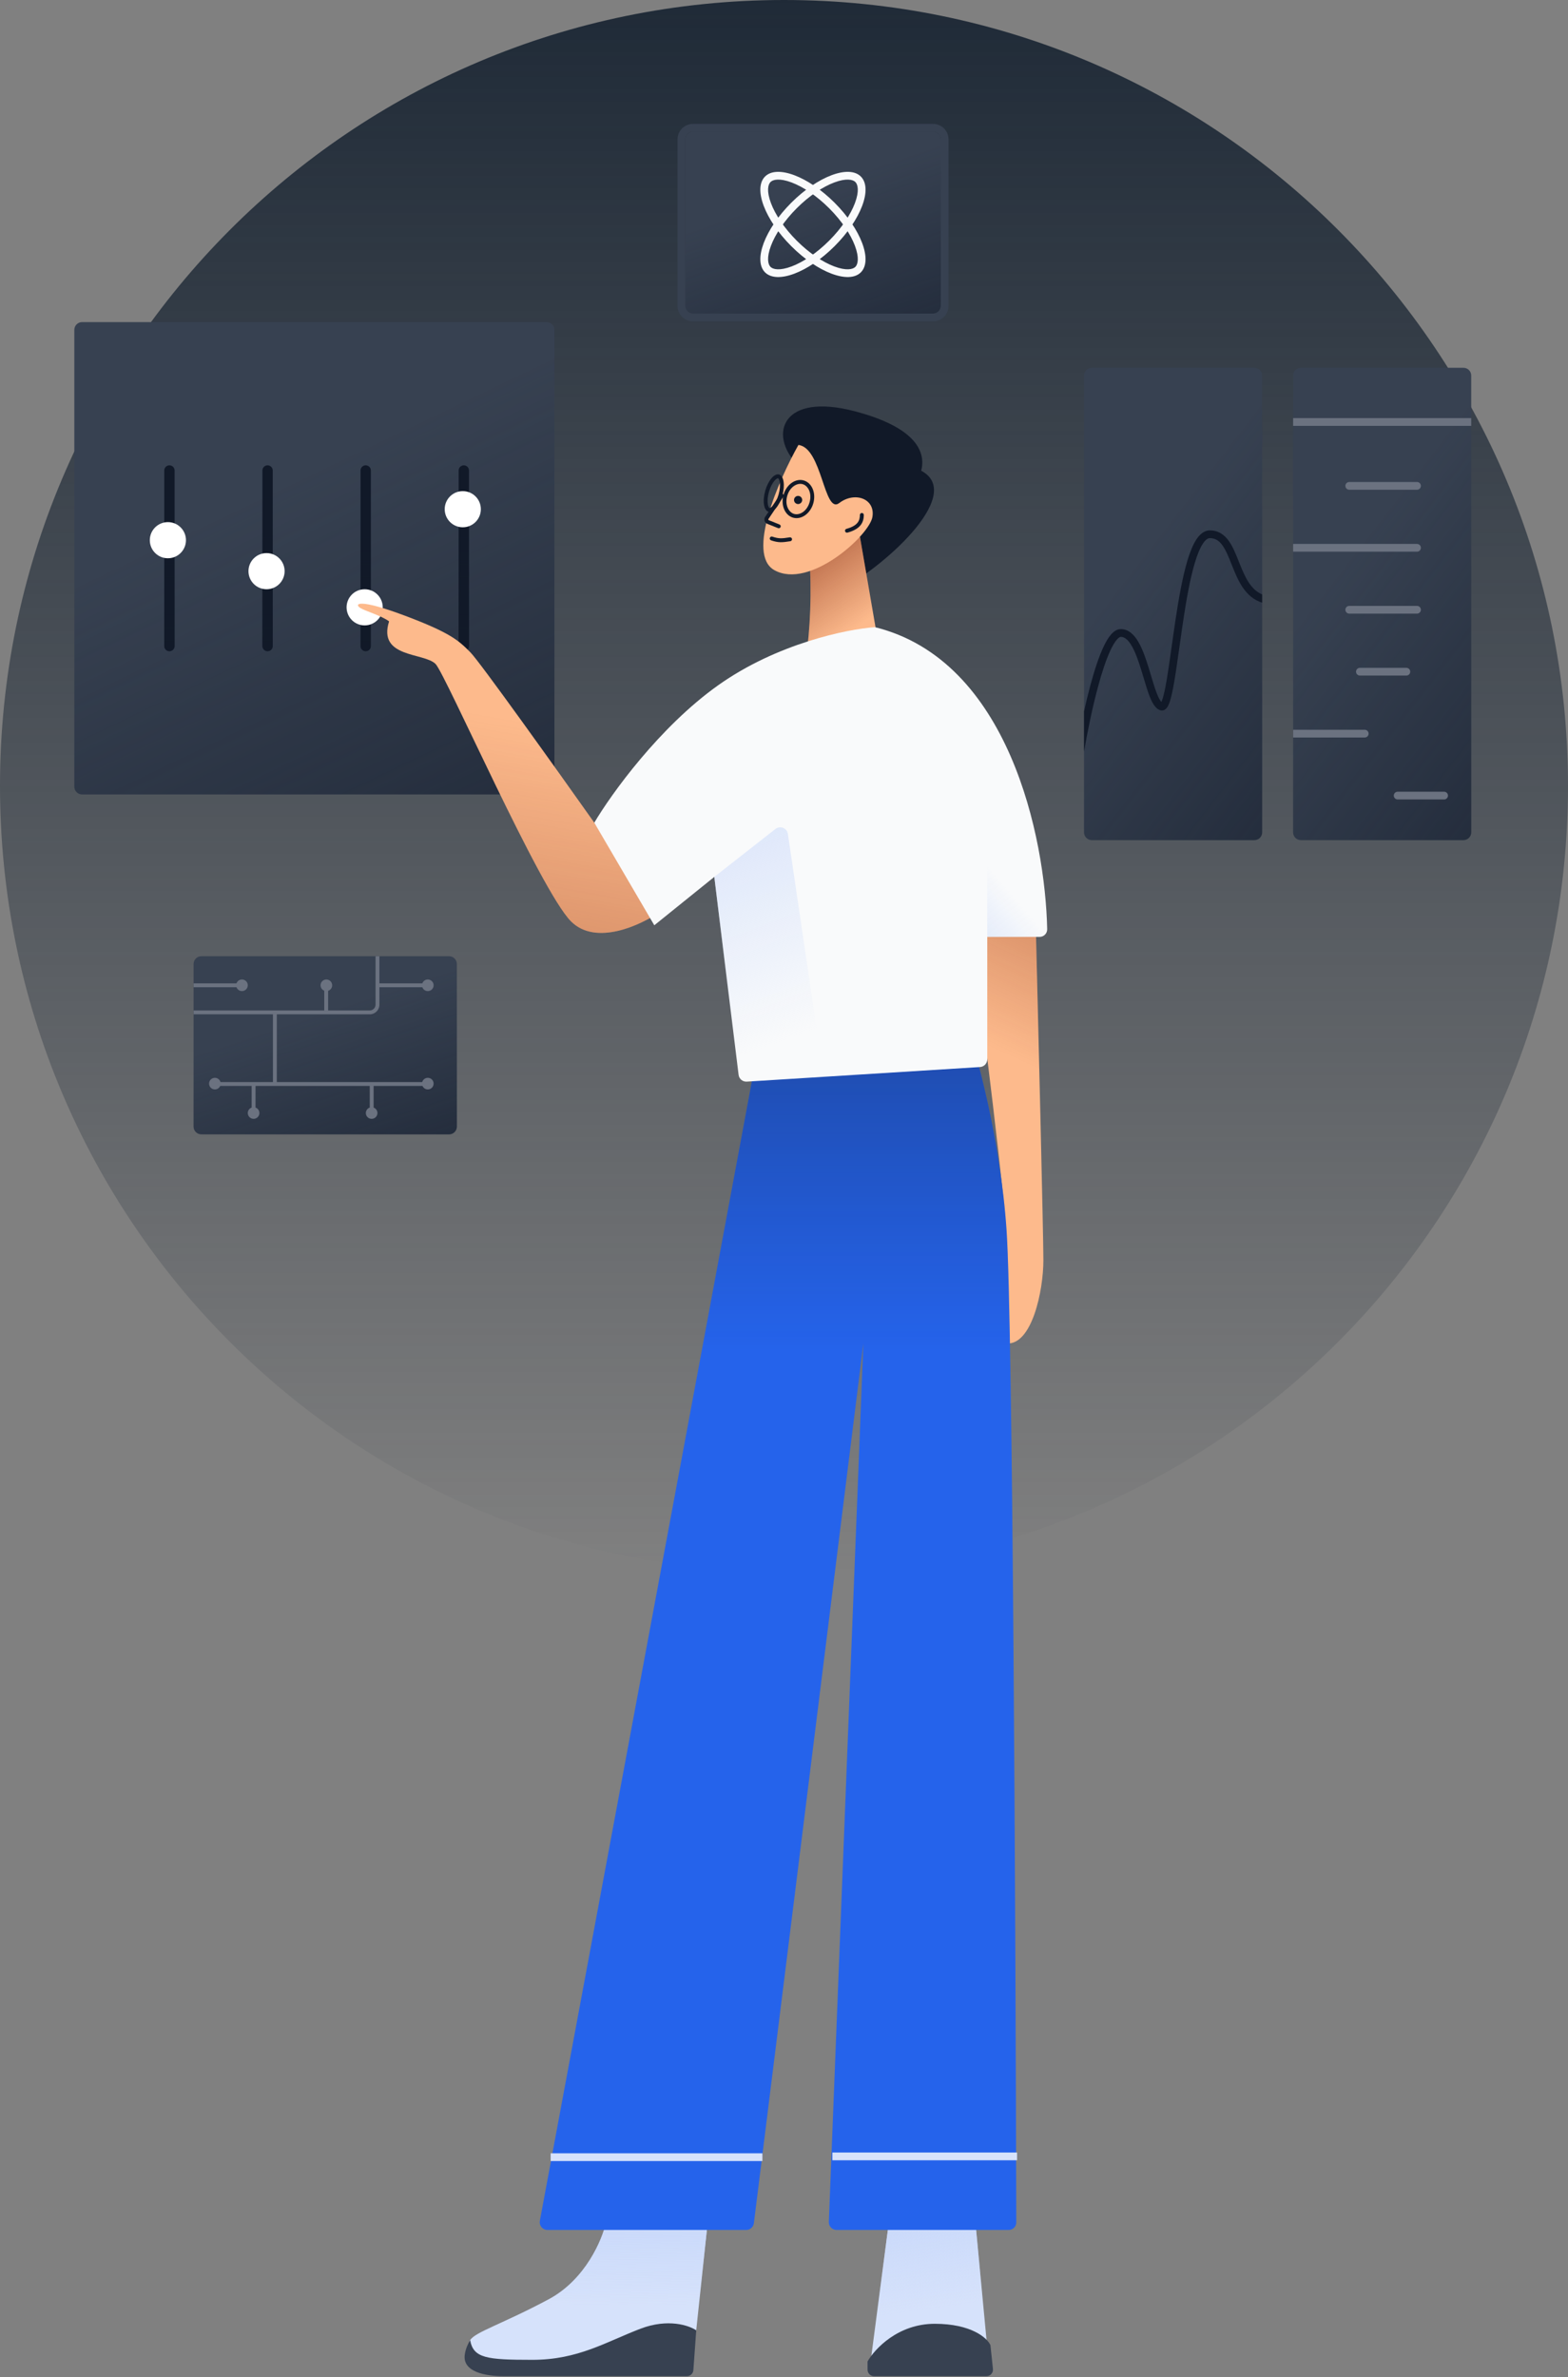 <svg class="w-auto max-w-[16rem] h-40 text-gray-800 dark:text-white" aria-hidden="true" width="405" height="614" viewBox="0 0 405 614" fill="none" xmlns="http://www.w3.org/2000/svg">
<rect x="0" y="0" width="405" height="614" fill="#808080" stroke="none"/>
<path d="M405 203C405 315.114 314.338 406 202.5 406C90.662 406 0 315.114 0 203C0 90.886 90.662 0 202.5 0C314.338 0 405 90.886 405 203Z" fill="url(#paint0_linear_748_165)"/>
<path d="M19.199 85.2C19.199 84.095 20.095 83.2 21.199 83.2H141.199C142.304 83.2 143.199 84.095 143.199 85.2V203.2C143.199 204.304 142.304 205.2 141.199 205.2H21.199C20.095 205.2 19.199 204.304 19.199 203.2V85.2Z" fill="#374151"/>
<path d="M19.199 85.2C19.199 84.095 20.095 83.2 21.199 83.2H141.199C142.304 83.2 143.199 84.095 143.199 85.2V203.2C143.199 204.304 142.304 205.2 141.199 205.2H21.199C20.095 205.2 19.199 204.304 19.199 203.2V85.2Z" fill="url(#paint1_linear_748_165)" fill-opacity="0.7"/>
<path fill-rule="evenodd" clip-rule="evenodd" d="M43.764 168.21C43.027 168.21 42.43 167.612 42.43 166.876L42.43 121.524C42.43 120.787 43.027 120.19 43.764 120.19C44.501 120.19 45.098 120.787 45.098 121.524L45.098 166.876C45.098 167.612 44.501 168.21 43.764 168.21Z" fill="#111928"/>
<path fill-rule="evenodd" clip-rule="evenodd" d="M43.764 168.21C43.027 168.21 42.43 167.612 42.43 166.876L42.43 121.524C42.43 120.787 43.027 120.19 43.764 120.19C44.501 120.19 45.098 120.787 45.098 121.524L45.098 166.876C45.098 167.612 44.501 168.21 43.764 168.21Z" fill="url(#paint2_linear_748_165)"/>
<path d="M48.032 139.531C48.032 142.11 45.942 144.2 43.364 144.2C40.785 144.2 38.695 142.11 38.695 139.531C38.695 136.953 40.785 134.863 43.364 134.863C45.942 134.863 48.032 136.953 48.032 139.531Z" fill="white"/>
<path fill-rule="evenodd" clip-rule="evenodd" d="M69.111 168.21C68.375 168.21 67.778 167.612 67.778 166.876L67.778 121.524C67.778 120.787 68.375 120.19 69.111 120.19C69.848 120.19 70.445 120.787 70.445 121.524L70.445 166.876C70.445 167.612 69.848 168.21 69.111 168.21Z" fill="#111928"/>
<path fill-rule="evenodd" clip-rule="evenodd" d="M69.111 168.21C68.375 168.21 67.778 167.612 67.778 166.876L67.778 121.524C67.778 120.787 68.375 120.19 69.111 120.19C69.848 120.19 70.445 120.787 70.445 121.524L70.445 166.876C70.445 167.612 69.848 168.21 69.111 168.21Z" fill="url(#paint3_linear_748_165)"/>
<path d="M73.513 147.535C73.513 150.113 71.423 152.203 68.844 152.203C66.266 152.203 64.176 150.113 64.176 147.535C64.176 144.956 66.266 142.866 68.844 142.866C71.423 142.866 73.513 144.956 73.513 147.535Z" fill="white"/>
<path fill-rule="evenodd" clip-rule="evenodd" d="M94.455 168.21C93.719 168.21 93.121 167.612 93.121 166.876L93.121 121.524C93.121 120.787 93.719 120.19 94.455 120.19C95.192 120.19 95.789 120.787 95.789 121.524L95.789 166.876C95.789 167.612 95.192 168.21 94.455 168.21Z" fill="#111928"/>
<path fill-rule="evenodd" clip-rule="evenodd" d="M94.455 168.21C93.719 168.21 93.121 167.612 93.121 166.876L93.121 121.524C93.121 120.787 93.719 120.19 94.455 120.19C95.192 120.19 95.789 120.787 95.789 121.524L95.789 166.876C95.789 167.612 95.192 168.21 94.455 168.21Z" fill="url(#paint4_linear_748_165)"/>
<path d="M98.857 156.872C98.857 159.45 96.766 161.54 94.188 161.54C91.61 161.54 89.519 159.45 89.519 156.872C89.519 154.293 91.61 152.203 94.188 152.203C96.766 152.203 98.857 154.293 98.857 156.872Z" fill="white"/>
<path fill-rule="evenodd" clip-rule="evenodd" d="M119.799 168.21C119.062 168.21 118.465 167.612 118.465 166.876L118.465 121.524C118.465 120.787 119.062 120.19 119.799 120.19C120.536 120.19 121.133 120.787 121.133 121.524L121.133 166.876C121.133 167.612 120.536 168.21 119.799 168.21Z" fill="#111928"/>
<path fill-rule="evenodd" clip-rule="evenodd" d="M119.799 168.21C119.062 168.21 118.465 167.612 118.465 166.876L118.465 121.524C118.465 120.787 119.062 120.19 119.799 120.19C120.536 120.19 121.133 120.787 121.133 121.524L121.133 166.876C121.133 167.612 120.536 168.21 119.799 168.21Z" fill="url(#paint5_linear_748_165)"/>
<path d="M124.2 131.528C124.2 134.106 122.11 136.197 119.532 136.197C116.953 136.197 114.863 134.106 114.863 131.528C114.863 128.95 116.953 126.859 119.532 126.859C122.11 126.859 124.2 128.95 124.2 131.528Z" fill="white"/>
<path d="M50 249C50 247.895 50.895 247 52 247H116C117.105 247 118 247.895 118 249V291C118 292.105 117.105 293 116 293H52C50.895 293 50 292.105 50 291V249Z" fill="#374151"/>
<path d="M50 249C50 247.895 50.895 247 52 247H116C117.105 247 118 247.895 118 249V291C118 292.105 117.105 293 116 293H52C50.895 293 50 292.105 50 291V249Z" fill="url(#paint6_linear_748_165)" fill-opacity="0.7"/>
<path fill-rule="evenodd" clip-rule="evenodd" d="M50 255V254H61.085C61.291 253.417 61.847 253 62.5 253C63.328 253 64 253.672 64 254.5C64 255.328 63.328 256 62.5 256C61.847 256 61.291 255.583 61.085 255H50ZM50 261H83.75V255.897C83.192 255.679 82.797 255.135 82.797 254.5C82.797 253.672 83.468 253 84.297 253C85.125 253 85.797 253.672 85.797 254.5C85.797 255.17 85.357 255.738 84.75 255.93V261H95.5C96.328 261 97 260.328 97 259.5V247H98V254H109.085C109.291 253.417 109.847 253 110.5 253C111.328 253 112 253.672 112 254.5C112 255.328 111.328 256 110.5 256C109.847 256 109.291 255.583 109.085 255H98V259.5C98 260.881 96.881 262 95.5 262H71.5V279.5H109.054C109.229 278.866 109.81 278.4 110.5 278.4C111.328 278.4 112 279.071 112 279.9C112 280.728 111.328 281.4 110.5 281.4C109.885 281.4 109.356 281.03 109.125 280.5H96.5V286.088C97.079 286.296 97.492 286.85 97.492 287.5C97.492 288.328 96.821 289 95.992 289C95.164 289 94.492 288.328 94.492 287.5C94.492 286.844 94.913 286.286 95.5 286.083V280.5H66V286.085C66.583 286.291 67 286.847 67 287.5C67 288.328 66.328 289 65.5 289C64.672 289 64 288.328 64 287.5C64 286.847 64.417 286.291 65 286.085V280.5H56.875C56.644 281.03 56.115 281.4 55.5 281.4C54.672 281.4 54 280.728 54 279.9C54 279.071 54.672 278.4 55.5 278.4C56.19 278.4 56.771 278.866 56.946 279.5H70.5V262H50V261Z" fill="#6B7280"/>
<path d="M177 36C177 34.895 177.895 34 179 34H241C242.105 34 243 34.895 243 36V79C243 80.105 242.105 81 241 81H179C177.895 81 177 80.105 177 79V36Z" fill="#374151"/>
<path d="M177 36C177 34.895 177.895 34 179 34H241C242.105 34 243 34.895 243 36V79C243 80.105 242.105 81 241 81H179C177.895 81 177 80.105 177 79V36Z" fill="url(#paint7_linear_748_165)" fill-opacity="0.7"/>
<path fill-rule="evenodd" clip-rule="evenodd" d="M179 32H241C243.209 32 245 33.791 245 36V79C245 81.209 243.209 83 241 83H179C176.791 83 175 81.209 175 79V36C175 33.791 176.791 32 179 32ZM179 34C177.895 34 177 34.895 177 36V79C177 80.105 177.895 81 179 81H241C242.105 81 243 80.105 243 79V36C243 34.895 242.105 34 241 34H179Z" fill="#374151"/>
<path fill-rule="evenodd" clip-rule="evenodd" d="M220.814 52.48C221.989 49.361 221.583 47.663 220.935 47.015C220.287 46.367 218.589 45.961 215.47 47.136C212.54 48.241 209.052 50.525 205.789 53.789C202.525 57.052 200.241 60.54 199.136 63.47C197.961 66.589 198.367 68.287 199.015 68.935C199.663 69.583 201.361 69.989 204.48 68.814C207.41 67.71 210.898 65.425 214.162 62.162C217.425 58.898 219.71 55.41 220.814 52.48ZM215.576 63.576C222.41 56.742 225.443 48.694 222.349 45.601C219.256 42.508 211.209 45.54 204.374 52.374C197.54 59.209 194.508 67.256 197.601 70.35C200.694 73.443 208.742 70.41 215.576 63.576Z" fill="#F9FAFB"/>
<path fill-rule="evenodd" clip-rule="evenodd" d="M199.135 52.48C197.96 49.361 198.366 47.663 199.014 47.015C199.662 46.367 201.36 45.961 204.479 47.136C207.409 48.241 210.897 50.525 214.161 53.789C217.424 57.052 219.709 60.54 220.813 63.47C221.988 66.589 221.582 68.287 220.934 68.935C220.286 69.583 218.588 69.989 215.469 68.814C212.539 67.71 209.051 65.425 205.788 62.162C202.524 58.898 200.24 55.41 199.135 52.48ZM204.373 63.576C197.539 56.742 194.507 48.694 197.6 45.601C200.693 42.508 208.741 45.54 215.575 52.374C222.409 59.209 225.442 67.256 222.349 70.35C219.255 73.443 211.208 70.41 204.373 63.576Z" fill="#F9FAFB"/>
<path d="M280 97C280 95.895 280.895 95 282 95H324C325.105 95 326 95.895 326 97V215C326 216.105 325.105 217 324 217H282C280.895 217 280 216.105 280 215V97Z" fill="#374151"/>
<path d="M280 97C280 95.895 280.895 95 282 95H324C325.105 95 326 95.895 326 97V215C326 216.105 325.105 217 324 217H282C280.895 217 280 216.105 280 215V97Z" fill="url(#paint8_linear_748_165)" fill-opacity="0.7"/>
<path fill-rule="evenodd" clip-rule="evenodd" d="M280 194.117V183.73C280.5 181.474 281.039 179.237 281.608 177.116C282.646 173.243 283.795 169.708 285.006 167.123C285.609 165.835 286.251 164.73 286.936 163.932C287.6 163.16 288.457 162.5 289.499 162.5C291.566 162.5 293.012 164.056 294.043 165.825C295.098 167.636 295.923 170.016 296.641 172.328C296.874 173.076 297.095 173.815 297.309 174.533C297.773 176.083 298.206 177.534 298.663 178.761C298.994 179.652 299.315 180.36 299.633 180.86C299.762 181.064 299.876 181.208 299.971 181.31C300.056 181.134 300.155 180.889 300.262 180.563C300.615 179.49 300.962 177.858 301.316 175.799C301.747 173.293 302.173 170.258 302.632 166.988C302.926 164.889 303.235 162.692 303.566 160.477C304.409 154.852 305.402 149.132 306.698 144.807C307.345 142.651 308.087 140.771 308.963 139.411C309.819 138.084 310.973 137 312.499 137C314.808 137 316.361 138.231 317.495 139.879C318.491 141.327 319.24 143.21 319.963 145.029C320.035 145.209 320.106 145.388 320.177 145.566C321.598 149.118 323.046 152.289 326 153.544V155.675C321.599 154.291 319.767 149.926 318.32 146.309C318.254 146.143 318.189 145.979 318.124 145.816L318.122 145.812C317.373 143.932 316.708 142.264 315.847 141.012C314.949 139.707 313.939 139 312.499 139C312.021 139 311.39 139.338 310.644 140.495C309.919 141.619 309.242 143.287 308.614 145.381C307.363 149.555 306.387 155.148 305.544 160.773C305.22 162.941 304.914 165.118 304.62 167.213L304.62 167.213C304.157 170.513 303.722 173.609 303.287 176.138C302.931 178.205 302.564 179.963 302.162 181.187C301.965 181.787 301.732 182.344 301.438 182.751C301.164 183.131 300.572 183.704 299.724 183.462C298.925 183.233 298.357 182.58 297.945 181.933C297.515 181.257 297.136 180.394 296.788 179.458C296.308 178.168 295.843 176.612 295.369 175.026L295.369 175.025C295.159 174.323 294.947 173.615 294.731 172.922C294.013 170.609 293.244 168.426 292.314 166.832C291.36 165.194 290.432 164.5 289.499 164.5C289.34 164.5 288.99 164.611 288.453 165.236C287.939 165.835 287.387 166.754 286.817 167.971C285.681 170.396 284.568 173.798 283.54 177.634C282.129 182.897 280.9 188.891 280 194.117Z" fill="#111928"/>
<path d="M334 97C334 95.895 334.895 95 336 95H378C379.105 95 380 95.895 380 97V215C380 216.105 379.105 217 378 217H336C334.895 217 334 216.105 334 215V97Z" fill="#374151"/>
<path d="M334 97C334 95.895 334.895 95 336 95H378C379.105 95 380 95.895 380 97V215C380 216.105 379.105 217 378 217H336C334.895 217 334 216.105 334 215V97Z" fill="url(#paint9_linear_748_165)" fill-opacity="0.7"/>
<path fill-rule="evenodd" clip-rule="evenodd" d="M380 110H334V108H380V110Z" fill="#6B7280"/>
<path fill-rule="evenodd" clip-rule="evenodd" d="M367 125.5C367 126.052 366.552 126.5 366 126.5H348.5C347.948 126.5 347.5 126.052 347.5 125.5C347.5 124.948 347.948 124.5 348.5 124.5H366C366.552 124.5 367 124.948 367 125.5Z" fill="#6B7280"/>
<path fill-rule="evenodd" clip-rule="evenodd" d="M367 141.5C367 142.052 366.552 142.5 366 142.5H334V140.5H366C366.552 140.5 367 140.948 367 141.5Z" fill="#6B7280"/>
<path fill-rule="evenodd" clip-rule="evenodd" d="M367 157.5C367 158.052 366.552 158.5 366 158.5H348.5C347.948 158.5 347.5 158.052 347.5 157.5C347.5 156.948 347.948 156.5 348.5 156.5H366C366.552 156.5 367 156.948 367 157.5Z" fill="#6B7280"/>
<path fill-rule="evenodd" clip-rule="evenodd" d="M364.25 173.5C364.25 174.052 363.802 174.5 363.25 174.5H351.25C350.698 174.5 350.25 174.052 350.25 173.5C350.25 172.948 350.698 172.5 351.25 172.5H363.25C363.802 172.5 364.25 172.948 364.25 173.5Z" fill="#6B7280"/>
<path fill-rule="evenodd" clip-rule="evenodd" d="M353.5 189.5C353.5 190.052 353.052 190.5 352.5 190.5H334V188.5H352.5C353.052 188.5 353.5 188.948 353.5 189.5Z" fill="#6B7280"/>
<path fill-rule="evenodd" clip-rule="evenodd" d="M374 205.5C374 206.052 373.552 206.5 373 206.5H361C360.448 206.5 360 206.052 360 205.5C360 204.948 360.448 204.5 361 204.5H373C373.552 204.5 374 204.948 374 205.5Z" fill="#6B7280"/>
<path d="M269.498 325.5C269.498 319.1 268.165 264.5 267.498 238H250.5C253.666 262 259.998 312.2 259.998 321C259.998 332 253.498 346.5 259.998 347C266.498 347.5 269.498 333.5 269.498 325.5Z" fill="#FDBA8C"/>
<path d="M269.498 325.5C269.498 319.1 268.165 264.5 267.498 238H250.5C253.666 262 259.998 312.2 259.998 321C259.998 332 253.498 346.5 259.998 347C266.498 347.5 269.498 333.5 269.498 325.5Z" fill="url(#paint10_linear_748_165)"/>
<path d="M182.789 574L179.827 601.928L145.552 612.083L122.279 609.544C121.574 608.557 120.418 606.159 121.433 604.466C122.702 602.351 129.896 600.235 141.744 593.888C151.222 588.81 155.567 578.514 156.554 574H182.789Z" fill="#d6e2fb"/>
<path d="M182.789 574L179.827 601.928L145.552 612.083L122.279 609.544C121.574 608.557 120.418 606.159 121.433 604.466C122.702 602.351 129.896 600.235 141.744 593.888C151.222 588.81 155.567 578.514 156.554 574H182.789Z" fill="url(#paint11_linear_748_165)"/>
<path d="M179.828 601.927L179.094 612.203C179.031 613.089 178.294 613.775 177.406 613.775H130.075C125.491 613.775 119.393 612.717 120.049 608.18C120.256 606.744 120.864 605.379 121.434 604.466C122.28 609.121 125.666 609.544 137.514 609.544C149.362 609.544 156.555 604.889 165.441 601.504C172.55 598.796 177.994 600.658 179.828 601.927Z" fill="#374151"/>
<path d="M254.977 606.159L252.015 574.846L229.588 574L224.933 609.544L254.977 606.159Z" fill="#d6e2fb"/>
<path d="M254.977 606.159L252.015 574.846L229.588 574L224.933 609.544L254.977 606.159Z" fill="url(#paint12_linear_748_165)"/>
<path d="M225.774 613.776H254.784C255.789 613.776 256.572 612.905 256.467 611.906L255.818 605.736C254.971 603.902 250.909 600.235 241.431 600.235C231.952 600.235 225.915 606.723 224.082 609.967V612.083C224.082 613.018 224.84 613.776 225.774 613.776Z" fill="#374151"/>
<path d="M139.441 573.634L195 275L249 262.5C252 271 258.4 294 260 318C261.587 341.796 262.321 497.32 262.496 574.042C262.499 575.148 261.602 576 260.496 576H216.081C214.945 576 214.038 575.056 214.082 573.921L223 347L194.719 574.247C194.594 575.248 193.743 576 192.734 576H141.407C140.156 576 139.212 574.864 139.441 573.634Z" fill="#2563eb"/>
<path d="M139.441 573.634L195 275L249 262.5C252 271 258.4 294 260 318C261.587 341.796 262.321 497.32 262.496 574.042C262.499 575.148 261.602 576 260.496 576H216.081C214.945 576 214.038 575.056 214.082 573.921L223 347L194.719 574.247C194.594 575.248 193.743 576 192.734 576H141.407C140.156 576 139.212 574.864 139.441 573.634Z" fill="url(#paint13_linear_748_165)"/>
<path fill-rule="evenodd" clip-rule="evenodd" d="M196.923 558.199H142.223V556.199H196.923V558.199Z" fill="#d6e2fb"/>
<path fill-rule="evenodd" clip-rule="evenodd" d="M262.7 558H215V556H262.7V558Z" fill="#d6e2fb"/>
<path d="M237.934 121.59C249.745 127.794 226.951 147.655 216.341 152.622C215.269 144.241 211.662 125.958 205.816 119.873C198.509 112.267 201.914 101.272 220.775 106.226C235.863 110.189 239.331 116.27 237.934 121.59Z" fill="#111928"/>
<path d="M227 167L222 138L209.063 143.648C209.686 152.857 209.342 162.107 208.037 171.244L208 171.5L227 167Z" fill="#FDBA8C"/>
<path d="M227 167L222 138L209.063 143.648C209.686 152.857 209.342 162.107 208.037 171.244L208 171.5L227 167Z" fill="url(#paint14_linear_748_165)"/>
<path d="M199.994 147.262C192.733 143.181 201.121 124.008 206.222 114.932C212.375 115.643 212.807 132.966 216.774 129.932C220.741 126.898 226.137 128.768 225.336 133.54C224.536 138.311 209.07 152.363 199.994 147.262Z" fill="#FDBA8C"/>
<path d="M207.192 129.237C207.14 129.817 206.628 130.245 206.049 130.193C205.469 130.141 205.042 129.629 205.093 129.049C205.145 128.47 205.657 128.042 206.237 128.094C206.817 128.146 207.244 128.658 207.192 129.237Z" fill="#111928"/>
<path fill-rule="evenodd" clip-rule="evenodd" d="M202.214 127.578C202.446 127.734 202.509 128.049 202.353 128.281L198.477 134.074C198.408 134.178 198.451 134.319 198.567 134.365L201.339 135.475C201.599 135.579 201.725 135.874 201.621 136.133C201.517 136.393 201.222 136.519 200.963 136.415L198.19 135.306C197.477 135.02 197.207 134.15 197.635 133.511L201.511 127.718C201.666 127.485 201.981 127.423 202.214 127.578Z" fill="#111928"/>
<path fill-rule="evenodd" clip-rule="evenodd" d="M201.584 139.039C202.229 139.054 202.924 138.962 203.989 138.794C204.265 138.751 204.525 138.939 204.568 139.216C204.612 139.492 204.423 139.751 204.147 139.795C203.091 139.961 202.31 140.07 201.56 140.052C200.797 140.034 200.088 139.886 199.162 139.574C198.897 139.485 198.754 139.197 198.843 138.932C198.933 138.667 199.22 138.524 199.485 138.614C200.349 138.904 200.953 139.024 201.584 139.039Z" fill="#111928"/>
<path fill-rule="evenodd" clip-rule="evenodd" d="M221.514 134.988C221.968 134.398 222.096 133.729 222.103 133.005C222.106 132.725 222.335 132.501 222.615 132.503C222.894 132.506 223.119 132.735 223.117 133.015C223.109 133.85 222.959 134.772 222.317 135.606C221.678 136.437 220.605 137.111 218.896 137.575C218.626 137.648 218.348 137.488 218.274 137.218C218.201 136.948 218.36 136.67 218.63 136.597C220.213 136.167 221.057 135.583 221.514 134.988Z" fill="#111928"/>
<path fill-rule="evenodd" clip-rule="evenodd" d="M205.121 132.752C206.525 133.153 208.437 132.066 209.104 129.73C209.771 127.395 208.722 125.461 207.318 125.06C205.914 124.659 204.002 125.747 203.335 128.082C202.668 130.418 203.717 132.351 205.121 132.752ZM204.846 133.714C206.97 134.321 209.307 132.66 210.066 130.005C210.824 127.349 209.717 124.705 207.592 124.098C205.468 123.492 203.131 125.153 202.373 127.808C201.615 130.463 202.722 133.107 204.846 133.714Z" fill="#111928"/>
<path fill-rule="evenodd" clip-rule="evenodd" d="M199.69 130.57C200.224 129.946 200.755 128.952 201.104 127.73C201.453 126.508 201.527 125.384 201.403 124.572C201.264 123.665 200.964 123.53 200.96 123.529C200.956 123.528 200.631 123.484 200.034 124.181C199.5 124.805 198.969 125.799 198.62 127.021C198.271 128.242 198.197 129.367 198.321 130.179C198.46 131.086 198.76 131.22 198.763 131.222C198.767 131.223 199.093 131.267 199.69 130.57ZM198.489 132.183C199.706 132.531 201.307 130.66 202.066 128.005C202.824 125.349 202.452 122.915 201.235 122.568C200.018 122.22 198.417 124.091 197.658 126.746C196.9 129.401 197.272 131.836 198.489 132.183Z" fill="#111928"/>
<path d="M147.497 238C153.897 244.4 165.497 239 170.497 235.5L153.499 212.5C143.832 198.833 123.899 170.9 121.499 168.5C118.499 165.5 116.497 163.5 104.497 159C92.497 154.5 91.498 156 92.998 157C94.198 157.8 98.5 159 100.497 160.5C97.499 170 109.499 168.5 112.499 171.5C115.048 174.049 139.497 230 147.497 238Z" fill="#FDBA8C"/>
<path d="M147.497 238C153.897 244.4 165.497 239 170.497 235.5L153.499 212.5C143.832 198.833 123.899 170.9 121.499 168.5C118.499 165.5 116.497 163.5 104.497 159C92.497 154.5 91.498 156 92.998 157C94.198 157.8 98.5 159 100.497 160.5C97.499 170 109.499 168.5 112.499 171.5C115.048 174.049 139.497 230 147.497 238Z" fill="url(#paint15_linear_748_165)"/>
<path d="M169 239L153.5 212.5C157.833 205.167 170.3 187.8 185.5 177C200.7 166.2 218.833 162.5 226 162C260.601 170.553 269.98 216.327 270.479 240.007C270.502 241.111 269.605 242 268.5 242H255V273.621C255 274.677 254.179 275.551 253.125 275.617L192.881 279.382C191.824 279.448 190.899 278.68 190.771 277.63L184.5 226.5L169 239Z" fill="#F9FAFB"/>
<path d="M200.29 214.124L184.5 226.5L190 272L212 273L203.503 215.406C203.279 213.888 201.498 213.177 200.29 214.124Z" fill="url(#paint16_linear_748_165)"/>
<path d="M255 208V242H270.5L270 231L255 208Z" fill="url(#paint17_linear_748_165)"/>
<defs>
<linearGradient id="paint0_linear_748_165" x1="202.5" y1="0" x2="202.5" y2="406" gradientUnits="userSpaceOnUse">
<stop stop-color="#1F2A37"/>
<stop offset="1" stop-color="#1F2A37" stop-opacity="0"/>
</linearGradient>
<linearGradient id="paint1_linear_748_165" x1="106.986" y1="270.121" x2="43.964" y2="138.906" gradientUnits="userSpaceOnUse">
<stop stop-color="#111928"/>
<stop offset="1" stop-color="#111928" stop-opacity="0"/>
</linearGradient>
<linearGradient id="paint2_linear_748_165" x1="44.362" y1="210" x2="44.362" y2="127.5" gradientUnits="userSpaceOnUse">
<stop stop-color="#111928"/>
<stop offset="1" stop-color="#111928" stop-opacity="0"/>
</linearGradient>
<linearGradient id="paint3_linear_748_165" x1="69.709" y1="210" x2="69.709" y2="127.5" gradientUnits="userSpaceOnUse">
<stop stop-color="#111928"/>
<stop offset="1" stop-color="#111928" stop-opacity="0"/>
</linearGradient>
<linearGradient id="paint4_linear_748_165" x1="95.053" y1="210" x2="95.053" y2="127.5" gradientUnits="userSpaceOnUse">
<stop stop-color="#111928"/>
<stop offset="1" stop-color="#111928" stop-opacity="0"/>
</linearGradient>
<linearGradient id="paint5_linear_748_165" x1="120.397" y1="210" x2="120.397" y2="127.5" gradientUnits="userSpaceOnUse">
<stop stop-color="#111928"/>
<stop offset="1" stop-color="#111928" stop-opacity="0"/>
</linearGradient>
<linearGradient id="paint6_linear_748_165" x1="98.141" y1="317.479" x2="80.011" y2="262.578" gradientUnits="userSpaceOnUse">
<stop stop-color="#111928"/>
<stop offset="1" stop-color="#111928" stop-opacity="0"/>
</linearGradient>
<linearGradient id="paint7_linear_748_165" x1="223.725" y1="106.011" x2="204.43" y2="50.507" gradientUnits="userSpaceOnUse">
<stop stop-color="#111928"/>
<stop offset="1" stop-color="#111928" stop-opacity="0"/>
</linearGradient>
<linearGradient id="paint8_linear_748_165" x1="312.566" y1="281.921" x2="234.444" y2="221.582" gradientUnits="userSpaceOnUse">
<stop stop-color="#111928"/>
<stop offset="1" stop-color="#111928" stop-opacity="0"/>
</linearGradient>
<linearGradient id="paint9_linear_748_165" x1="366.566" y1="281.921" x2="288.444" y2="221.582" gradientUnits="userSpaceOnUse">
<stop stop-color="#111928"/>
<stop offset="1" stop-color="#111928" stop-opacity="0"/>
</linearGradient>
<linearGradient id="paint10_linear_748_165" x1="222" y1="115.5" x2="168.879" y2="230.292" gradientUnits="userSpaceOnUse">
<stop stop-color="#7F270F"/>
<stop offset="1" stop-color="#7F270F" stop-opacity="0"/>
</linearGradient>
<linearGradient id="paint11_linear_748_165" x1="129.896" y1="571.884" x2="130.006" y2="595.465" gradientUnits="userSpaceOnUse">
<stop stop-color="#c8d8fa"/>
<stop offset="1" stop-color="#c8d8fa" stop-opacity="0"/>
</linearGradient>
<linearGradient id="paint12_linear_748_165" x1="221.971" y1="571.461" x2="225.911" y2="598.511" gradientUnits="userSpaceOnUse">
<stop stop-color="#c8d8fa"/>
<stop offset="1" stop-color="#c8d8fa" stop-opacity="0"/>
</linearGradient>
<linearGradient id="paint13_linear_748_165" x1="200.805" y1="91.991" x2="200.805" y2="348.983" gradientUnits="userSpaceOnUse">
<stop stop-color="#111928"/>
<stop offset="1" stop-color="#111928" stop-opacity="0"/>
</linearGradient>
<linearGradient id="paint14_linear_748_165" x1="192.419" y1="130.945" x2="217.08" y2="165.106" gradientUnits="userSpaceOnUse">
<stop stop-color="#7F270F"/>
<stop offset="1" stop-color="#7F270F" stop-opacity="0"/>
</linearGradient>
<linearGradient id="paint15_linear_748_165" x1="-17.956" y1="377.04" x2="18.796" y2="165.912" gradientUnits="userSpaceOnUse">
<stop stop-color="#7F270F"/>
<stop offset="1" stop-color="#7F270F" stop-opacity="0"/>
</linearGradient>
<linearGradient id="paint16_linear_748_165" x1="147" y1="183.5" x2="182" y2="276.5" gradientUnits="userSpaceOnUse">
<stop stop-color="#c8d8fa"/>
<stop offset="1" stop-color="#c8d8fa" stop-opacity="0"/>
</linearGradient>
<linearGradient id="paint17_linear_748_165" x1="238.5" y1="249.5" x2="261" y2="230.5" gradientUnits="userSpaceOnUse">
<stop stop-color="#c8d8fa"/>
<stop offset="1" stop-color="#c8d8fa" stop-opacity="0"/>
</linearGradient>
</defs>
</svg>
